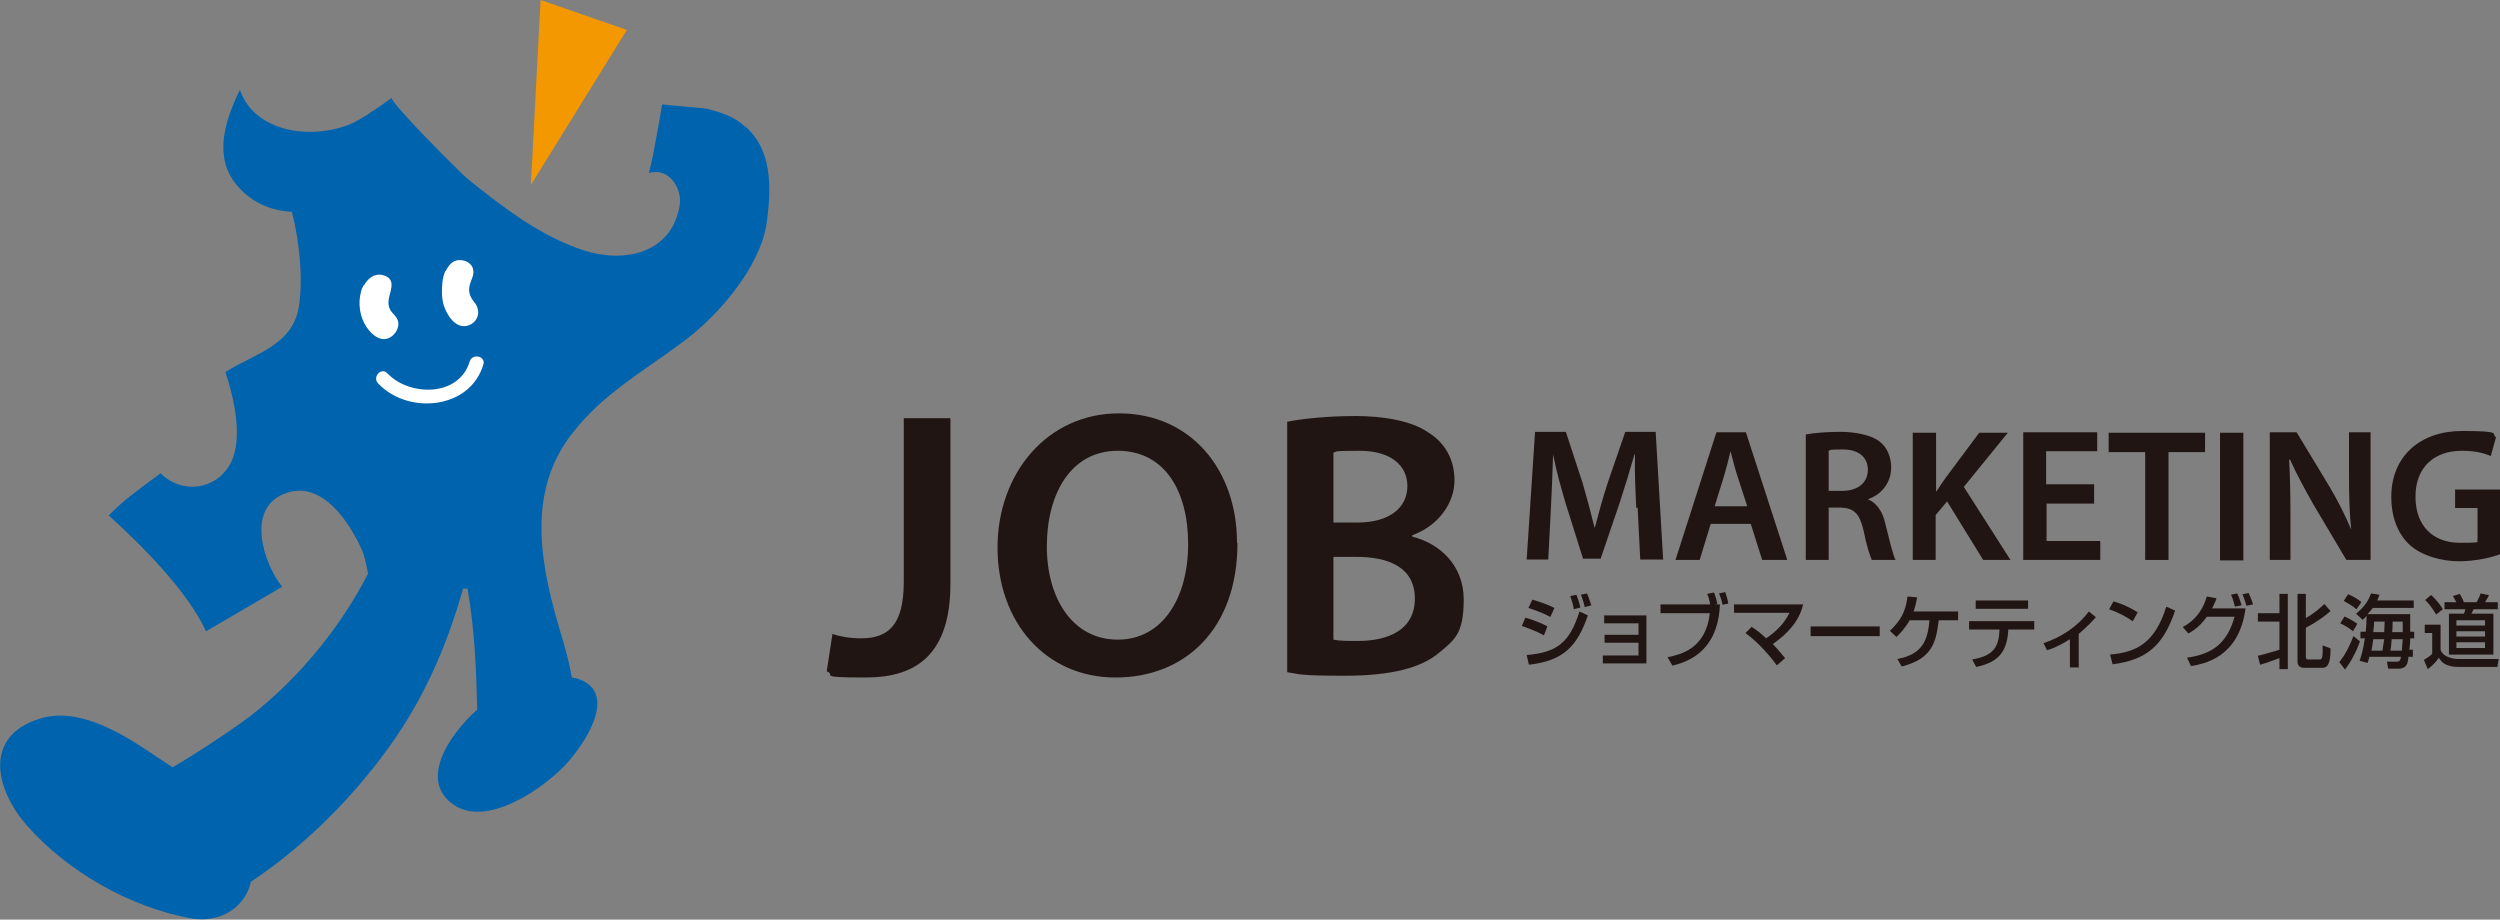 <?xml version="1.0" encoding="UTF-8"?>
<svg id="_レイヤー_1" data-name="レイヤー_1" xmlns="http://www.w3.org/2000/svg" version="1.1" viewBox="0 0 567.9 208.9">
  <rect x="0" y="0" width="567.9" height="208.9" fill="#808080" stroke="none"/>
  <!-- Generator: Adobe Illustrator 29.6.1, SVG Export Plug-In . SVG Version: 2.1.1 Build 9)  -->
  <defs>
    <style>
      .st0 {
        fill: #fff;
      }

      .st1 {
        fill: #211513;
      }

      .st2 {
        fill: #0063ad;
      }

      .st3 {
        fill: #f39800;
      }
    </style>
  </defs>
  <path class="st2" d="M169.4,28.9c-2.5-2.4-5.6-3.4-8.9-4.2-.9-.2-10.1-.9-10.1-1,0,0-1.8,11.2-3,15.6,4.6-1.4,7.6,3.6,7,7.3-1.8,11.1-12.7,13.2-21.7,10.3-9.9-3.2-18.4-9.8-26.4-16.2-1.5-1.2-18.1-17.8-17.3-18.5-1.5,1.1-3,2.2-4.6,3.2h0c-.1,0-.3.2-.4.3-1.4.9-2.7,1.7-4.2,2.4-9,3.8-22,2-25.3-7.7-3.4,7-6.2,15.4-.5,21.9,3.4,3.9,7.8,5.6,12.3,5.8,1.9,7.4,2.5,15.6,1.6,21.5-1.4,8.9-10,10.7-16.7,14.9,1.9,5.7,4.1,15.1,1.2,20.7-3.2,6.1-11.1,7.2-15.9,2.3-3.9,2.9-8.5,6.1-11.8,9.6,7.9,7.1,18,17.4,22.1,26.3l17.3-10.1c-4.2-5.2-8.6-18.3,1.2-21.4,8-2.6,14.2,6.9,16.9,13,.6,1.3,1,3.3,1.4,5.4-6.6,13-17.4,25.8-29.1,34.1-4.6,3.2-9.8,6.7-15.3,9.9-3.7-2.4-8-5.5-12.5-7.9-5.8-3-12-5-17.8-3.1-13,4.1-9.7,16.4-2.8,24.2,9.2,10.5,23.5,18.6,37.2,21.1,6.8,1.2,12.4-2.5,13.7-8.3,11.4-7.6,21.5-17.5,29.6-28.2,9-11.8,14.6-24.3,18.6-38.4.3,0,.6,0,1,0,1.6,9.1,2,18.3,2.2,27.5-6.5,5.8-13.4,16.3-5.2,21.7,4.1,2.7,9.5,1.4,14.4-1.1,4.2-2.1,8-5.2,10.4-7.6,4.4-4.5,12.7-16.5,3.6-19.9-.5-.2-1.1-.3-1.7-.4-.5-3-1.3-5.9-2.2-9-4.7-15.5-8.6-32.7,2.4-46.6,6.9-8.8,15.5-13.6,24.3-20.1,4.9-3.5,10.1-8.6,14-14.3,3.1-4.5,5.4-9.4,5.9-14.3.9-7.3,1-15.4-4.8-20.7Z"/>
  <path class="st0" d="M82.6,64.8c-.3.5-.5,1-.6,1.5-.7,2.6-.3,5.6,1.2,7.9,1.2,1.8,3.3,3.7,5.5,2.4,1-.6,1.7-1.7,1.8-2.9,0-1.3-.7-1.9-1.5-2.8-.8-.9-.9-2.2-.6-3.4.5-2.1,1.4-4.2-1.4-5-1.9-.5-3.4.7-4.3,2.3Z"/>
  <path class="st0" d="M101.2,61.5c-.4.8-.6,1.8-.7,2.6-.2,1.8-.2,4.1.5,5.8.9,2.4,3.2,5.4,6.1,3.7,1.8-1.1,2-3.4.6-5-.9-1.1-1.4-2.4-1-3.8.3-1.3,1.2-2.5.7-3.9-.4-1.1-1.5-1.7-2.6-1.8-1.7-.2-2.8.9-3.5,2.4Z"/>
  <path class="st0" d="M85.9,87.1c6.8,7.2,20.9,5.9,23.9-4.3.6-1.9-2.5-2.6-3.1-.7-2.4,8.1-13.7,8-18.7,2.7-1.4-1.5-3.5.9-2.1,2.3h0Z"/>
  <polygon class="st3" points="120.6 42 122.8 0 142.4 6.8 120.6 42"/>
  <g>
    <path class="st1" d="M205.3,95h10.6v37.6c0,16-7.7,21.3-19.2,21.3s-6.6-.5-8.9-1.4l1.3-8.5c1.7.6,4,1,6.5,1,6,0,9.7-2.8,9.7-12.8v-37.2Z"/>
    <path class="st1" d="M281.1,123.4c0,19.4-11.8,30.5-27.7,30.5s-26.8-12.6-26.8-29.5,11.3-30.5,27.6-30.5,26.8,12.8,26.8,29.4ZM237.8,124.1c0,11.9,5.9,21.2,16.1,21.2s16-9.5,16-21.7-5.4-21.2-16-21.2-16.1,9.7-16.1,21.7Z"/>
    <path class="st1" d="M292.4,95.8c3.4-.7,9.5-1.3,15.5-1.3s12.6,1,16.5,3.7c3.6,2.2,6,5.9,6,10.9s-3.4,10.2-9.6,12.5v.3c6.1,1.5,11.7,6.4,11.7,14.3s-2.2,9.2-5.5,12c-4.1,3.5-10.9,5.3-21.6,5.3s-10.2-.4-13-.8v-56.9ZM302.9,118.7h5.4c7.4,0,11.4-3.4,11.4-8.3s-4.1-8-10.8-8-4.9.2-6,.4v15.9ZM302.9,145.3c1.4.3,3.2.3,5.6.3,6.8,0,12.9-2.5,12.9-9.6s-5.9-9.5-13.3-9.5h-5.2v18.9Z"/>
  </g>
  <g>
    <path class="st1" d="M350.7,144.3c-2.1-1.1-4.1-1.8-5-2.1l.8-1.9c.7.2,3.3,1,5,2l-.8,2.1ZM346.8,148.8c6.7-.6,9.7-2.6,12-9.9l1.9.9c-2.4,6.9-5.4,10.3-13.4,11.2l-.5-2.2ZM352.1,140.1c-1.7-.9-3.4-1.5-4.9-2l.9-1.9c2.7.8,4,1.4,5,1.9l-.9,2ZM357.5,138.3c-.2-1.2-.5-2-.8-2.9l1.4-.3c.4,1.1.6,1.6.9,2.9l-1.5.4ZM360,137.9c-.4-1.6-.7-2.4-.9-2.8l1.4-.3c.5,1.1.8,2.3,1,2.7l-1.5.4Z"/>
    <path class="st1" d="M374,139.8v10.9h-9.9v-1.8h8.1v-2.9h-7.7v-1.8h7.7v-2.6h-7.8v-1.8h9.7Z"/>
    <path class="st1" d="M389.4,134.7c.3.8.5,1.4.7,2.5h-.5c0,.1,1.1.1,1.1.1-.3,7.9-4.2,12.4-10.8,13.9l-1.1-1.9c2.8-.6,8.7-1.8,9.6-10h-11.2v-2h11.3c-.2-.9-.3-1.5-.7-2.4l1.5-.3ZM391.3,137.4c-.1-.7-.5-1.9-.8-2.6l1.4-.3c.3.9.5,1.4.7,2.6l-1.4.3Z"/>
    <path class="st1" d="M403.6,151.1c-1.1-1.5-3.8-4.9-7.1-7.3l1.4-1.4c1.1.7,1.9,1.3,3.3,2.6,2.2-1.5,4.1-3.3,5.3-5.8h-12.6v-1.9h15.7c-.9,3.9-3.7,6.8-6.9,9,1.2,1.2,2,2.3,2.8,3.2l-1.8,1.6Z"/>
    <path class="st1" d="M427,142.3v2.2h-15.7v-2.2h15.7Z"/>
    <path class="st1" d="M444.8,139v1.9h-4.4c-.6,4.8-1.3,8.7-8.4,10.5l-1-1.7c5.8-1.1,6.9-4.3,7.3-8.8h-4.5c-1.1,1.9-2.2,3-3,3.8l-1.5-1.4c2.2-2.1,3.6-4.1,4-7.8l2.2.2c-.2,1.1-.4,2-.8,3.2h10.2Z"/>
    <path class="st1" d="M462.1,141.1v1.9h-5.9v.2c-.3,5-2.4,7.3-7.3,8.3l-.9-1.7c4.8-.8,6-2.8,6.2-6.5v-.3s-6.9,0-6.9,0v-1.9h14.8ZM460.7,136.4v1.9h-11.9v-1.9h11.9Z"/>
    <path class="st1" d="M472,151.6h-1.8v-6.4c-2.5,1.6-4.4,2.3-5.2,2.5l-.8-1.6c3.9-1.3,7.6-3.6,10.3-7.2l1.6,1.3c-.6.7-1.9,2.1-3.9,3.8v7.7Z"/>
    <path class="st1" d="M484.4,141.1c-1.3-1-3.5-2.1-5.3-2.7l1-1.8c1.6.5,3.1,1,5.5,2.5l-1.1,2ZM479.2,148.7c6.1-.5,10.3-2.6,12.9-10.9l2,.9c-2.7,8-6.5,11.2-14.2,12.2l-.6-2.3Z"/>
    <path class="st1" d="M495.9,142.4c3.3-1.8,4.7-4.5,5.4-6.9l2.2.4c-.2.7-.5,1.3-1,2.3h7.6c-1.5,11.2-9.4,12.6-12.4,13.1l-.9-1.9c5.7-.8,9.1-3.2,10.8-9.3h-6.3c-1.7,2.4-3.3,3.3-4.2,3.8l-1.3-1.5ZM507.7,137.8c-.4-1.5-.5-1.8-.9-2.7l1.4-.3c.2.4.5,1,1,2.7l-1.5.3ZM510.3,137.6c-.4-1.4-.7-2.1-.9-2.6l1.4-.3c.3.7.6,1.3,1,2.6l-1.5.3Z"/>
    <path class="st1" d="M512.8,149c1.7-.4,4.3-1.2,5-1.4v-6.4h-4.9v-1.9h4.9v-4.4h1.9v17.1h-1.9v-2.5c-1.5.5-2.9,1.1-4.4,1.5l-.5-2ZM521.9,134.9h1.9v5.5c1.6-.9,3.2-2.2,4.2-3.2l1.4,1.6c-1.1,1-2.8,2.3-5.6,3.8v6.6c0,.6.3.6.6.6h2.4c.6,0,.9,0,.8-3.2l1.8.7c0,2.3-.2,4.4-1.8,4.4h-4.1c-.3,0-1.6,0-1.6-1.4v-15.4Z"/>
    <path class="st1" d="M536.1,145.6c-.8,2.5-2.2,4.9-3.4,6.5l-1.3-1.7c1.7-2.1,2.7-4.6,3.2-5.9l1.5,1.2ZM532.5,140c1.1.5,2,1,3,1.7l-1,1.7c-1-.8-1.6-1.2-2.9-1.8l1-1.6ZM533.4,135c.6.2,2.2,1,3,1.8l-1.1,1.6c-.9-.8-2.2-1.5-2.9-1.9l1-1.5ZM537.4,143.6c.1-1.3.2-2.4.2-3.7-.2.3-.4.4-.9.9l-1.5-1.4c1.6-1.3,2.7-2.6,3.4-4.6l1.9.3c-.1.4-.2.7-.5,1.3h8.3v1.7h-9.3c-.3.4-.6.8-1.2,1.4h9.7c0,.4,0,2.5,0,4h.9v1.5h-.9c0,.5,0,1.2-.2,2.6h.8v1.6h-1c-.1,1.3-.3,2.7-2.3,2.7h-2.3l-.3-1.6h2.3c.7,0,.8-.5.9-1.1h-7.2c0,.4-.2.7-.4,1.4l-1.8-.5c.3-.8.8-2.3,1.2-5.1h-1v-1.5h1.2ZM541.2,147.8c.1-.7.2-1.5.4-2.6h-2.5c-.1,1.1-.2,1.3-.4,2.6h2.6ZM541.6,143.6c0-.9.1-1.7.1-2.4h-2.4c0,.9-.1,1.5-.2,2.4h2.5ZM545.6,147.8c.1-1.4.2-2.4.2-2.6h-2.5c-.1,1.5-.2,2.2-.3,2.6h2.7ZM545.8,143.6c0-1.1,0-1.7,0-2.4h-2.3c0,.7,0,1.7-.1,2.4h2.5Z"/>
    <path class="st1" d="M550.9,141.9h3.5v5.7c.6,2,3.8,2.1,3.9,2.1h9.3l-.3,1.8h-8.8c-3.2,0-4-1.3-4.5-2.1-.7,1.2-2.1,2.3-2.5,2.6l-.9-2.1c0,0,1.3-.7,1.9-1.4v-4.7h-1.7v-1.8ZM552.3,135.2c.9.8,2.1,2.2,2.6,3.2l-1.5,1.2c-.9-1.5-1.5-2.3-2.5-3.3l1.3-1.1ZM558.7,134.8c.4.7.8,1.4,1,2h2.9c.3-.6.7-1.3.9-2l1.9.4c-.1.3-.2.4-.9,1.6h2.9v1.6h-5.5c-.1.3-.3.6-.5,1h5v9.3h-10.1v-9.3h3.4c.2-.4.3-.8.3-1h-4.7v-1.6h2.7c-.3-.5-.7-1.3-.8-1.4l1.6-.5ZM558,140.9v1.2h6.5v-1.2h-6.5ZM558,143.4v1.2h6.5v-1.2h-6.5ZM558,145.9v1.3h6.5v-1.3h-6.5Z"/>
  </g>
  <g>
    <path class="st1" d="M371.7,115.4c-.2-3.7-.4-8.3-.3-12.2h-.1c-1,3.5-2.2,7.4-3.4,11.1l-4.3,12.6h-4l-3.9-12.4c-1.1-3.7-2.2-7.6-2.9-11.3h0c-.1,3.8-.3,8.4-.5,12.3l-.6,11.6h-4.9l1.9-29h7l3.8,11.6c1,3.4,1.9,6.8,2.7,10.1h.1c.8-3.1,1.8-6.7,2.9-10.1l4-11.6h6.9l1.7,29h-5.2l-.6-11.8Z"/>
    <path class="st1" d="M388.6,119l-2.5,8.2h-5.5l9.3-29h6.7l9.4,29h-5.7l-2.6-8.2h-9.2ZM396.9,115l-2.3-7.1c-.6-1.8-1-3.7-1.5-5.4h0c-.4,1.7-.9,3.7-1.4,5.4l-2.2,7.1h7.4Z"/>
    <path class="st1" d="M410.2,98.7c2-.4,4.9-.6,8-.6s7,.7,8.9,2.3c1.6,1.3,2.5,3.4,2.5,5.8,0,3.7-2.5,6.3-5.3,7.2h0c2.1.9,3.4,2.9,4,5.7.9,3.6,1.7,7,2.3,8.1h-5.4c-.4-.9-1.2-3.2-1.9-6.8-.9-3.8-2.2-5-5.2-5.1h-2.7v11.9h-5.2v-28.5ZM415.4,111.5h3.1c3.6,0,5.8-1.9,5.8-4.8s-2.2-4.6-5.6-4.6-2.7.1-3.3.3v9.2Z"/>
    <path class="st1" d="M434.6,98.3h5.2v13.3h.1c.7-1.1,1.4-2.1,2.1-3.1l7.6-10.2h6.5l-10,12.3,10.6,16.6h-6.2l-8.2-13.3-2.6,3.1v10.2h-5.2v-29Z"/>
    <path class="st1" d="M475.8,114.4h-10.9v8.5h12.2v4.3h-17.5v-29h16.8v4.3h-11.6v7.5h10.9v4.3Z"/>
    <path class="st1" d="M487.3,102.7h-8.3v-4.4h21.9v4.4h-8.3v24.5h-5.3v-24.5Z"/>
    <path class="st1" d="M509.6,98.3v29h-5.3v-29h5.3Z"/>
    <path class="st1" d="M515.6,127.2v-29h6.1l7.5,12.4c1.9,3.2,3.6,6.6,4.9,9.7h0c-.4-3.9-.5-7.6-.5-12v-10.1h4.9v29h-5.5l-7.6-12.8c-1.8-3.2-3.7-6.7-5.2-10h-.2c.2,3.8.3,7.6.3,12.4v10.4h-4.9Z"/>
    <path class="st1" d="M567.9,125.9c-1.8.7-5.5,1.6-9.3,1.6s-8.6-1.2-11.4-3.9c-2.6-2.5-4-6.3-4-10.7,0-9.2,6.5-15,16.1-15s6.4.7,7.7,1.4l-1.2,4.3c-1.6-.7-3.5-1.2-6.6-1.2-6.2,0-10.5,3.7-10.5,10.4s4,10.5,10.1,10.5,3.3-.3,4-.6v-7.3h-5.1v-4.2h10.2v14.7Z"/>
  </g>
</svg>